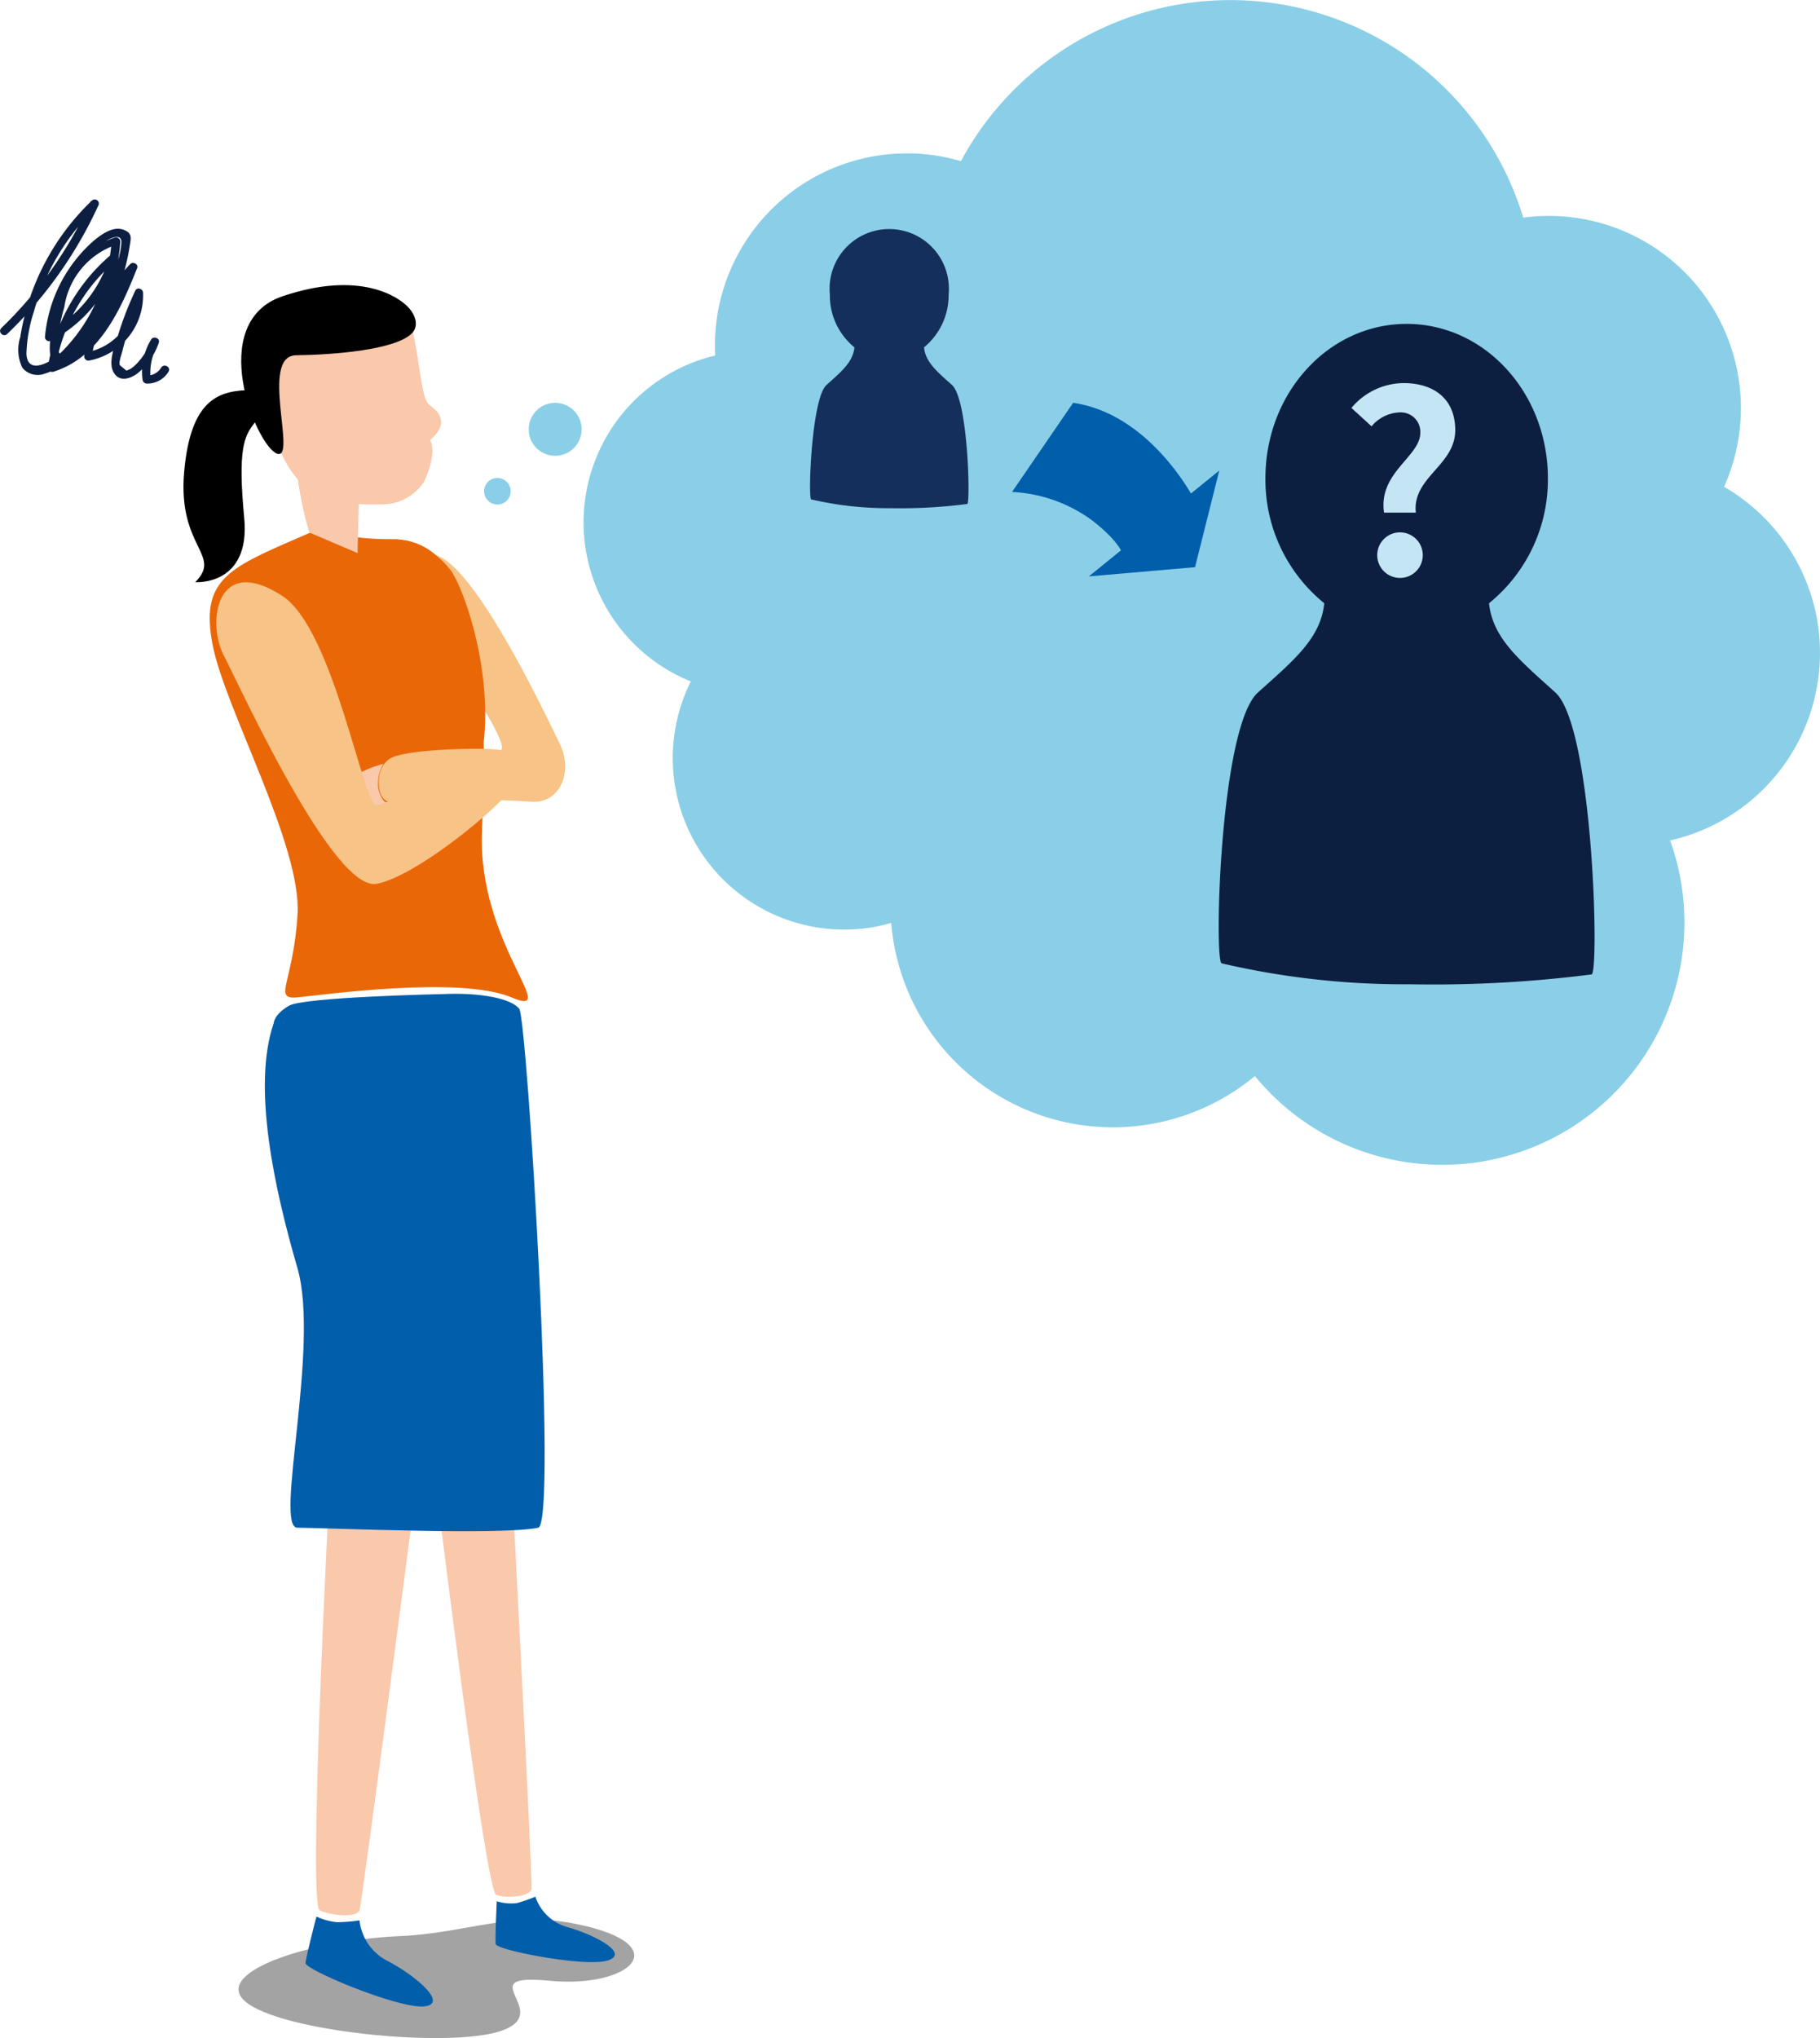 <svg xmlns="http://www.w3.org/2000/svg" width="100.231" height="112.183" viewBox="0 0 100.231 112.183"><g transform="translate(0)"><g transform="translate(13.136 105.665)"><path d="M921.393,514.752c-5.185.233-10.623,2.119-8.309,3.733s11.614,2.476,14.136,1.4-1.944-3.1,2.45-2.677,7.058-1.944,1.588-3.1C927.576,513.306,925.159,514.59,921.393,514.752Z" transform="translate(-912.536 -513.845)" fill="#a3a3a3"/></g><g transform="translate(32.132 0)"><path d="M1009.76,384.788a10.572,10.572,0,0,0-5.1-7.181A10.577,10.577,0,0,0,993.6,362.791a16.851,16.851,0,0,0-30.967-3.111,10.577,10.577,0,0,0-13.533,10.7,9.443,9.443,0,0,0-1.342,17.94,9.443,9.443,0,0,0,10.214,13.494c.279-.058.551-.123.823-.2a11.475,11.475,0,0,0,.175,1.3,12.25,12.25,0,0,0,19.852,7.129,13.338,13.338,0,0,0,23.423-10.934,13.64,13.64,0,0,0-.557-2.035A10.584,10.584,0,0,0,1009.76,384.788Z" transform="translate(-941.845 -350.812)" fill="#8acfe7"/></g><g transform="translate(0 10.977)"><path d="M892.659,375.16a23.184,23.184,0,0,0,5.016-7.058.227.227,0,0,0-.356-.279,13.244,13.244,0,0,0-3.934,7.5,2.285,2.285,0,0,0,.11,1.685,1.089,1.089,0,0,0,1.238.331c1.212-.344,2.139-1.711,2.748-2.735a10.211,10.211,0,0,0,1.413-4.537.234.234,0,0,0-.239-.228.239.239,0,0,0-.052.008,4.668,4.668,0,0,0-3.189,3.675,13.028,13.028,0,0,0-.285,1.5,3.379,3.379,0,0,0-.1,1.251c.175.726.959.648,1.445.279a5.966,5.966,0,0,0,1.53-2.1,13.369,13.369,0,0,0,1.1-2.716,12.619,12.619,0,0,0,.311-1.445c.058-.35.136-.648-.22-.817-.609-.337-1.3.169-1.769.551a7.986,7.986,0,0,0-2.683,5.308.234.234,0,0,0,.343.194,7.465,7.465,0,0,0,3.707-4.537.233.233,0,0,0-.382-.22,10.189,10.189,0,0,0-3.5,6.183.24.24,0,0,0,.183.285.245.245,0,0,0,.1,0c2.547-.784,3.72-3.429,4.628-5.71.084-.22-.233-.376-.382-.22a9.528,9.528,0,0,0-2.528,5.023.233.233,0,0,0,.168.284.237.237,0,0,0,.111,0,3.649,3.649,0,0,0,2.955-3.727c0-.214-.324-.337-.428-.117a18.258,18.258,0,0,0-.933,2.4c-.169.557-.577,1.5-.272,2.074s.9.389,1.3.1a3.647,3.647,0,0,0,1.2-1.711c.084-.246-.292-.389-.421-.175a3.385,3.385,0,0,0-.473,2.2.24.24,0,0,0,.233.227,1.362,1.362,0,0,0,1.193-.648c.162-.253-.233-.48-.4-.233a.916.916,0,0,1-.8.441l.227.227a3,3,0,0,1,.408-1.944l-.415-.175a3.416,3.416,0,0,1-.784,1.251,1.645,1.645,0,0,1-.35.285l-.2.084-.363-.3c-.071-.175.1-.6.136-.765a16.691,16.691,0,0,1,1.1-3.079l-.421-.11a3.2,3.2,0,0,1-2.651,3.241l.279.279a9.209,9.209,0,0,1,2.418-4.829l-.382-.22c-.843,2.119-1.944,4.66-4.31,5.392l.279.279a9.764,9.764,0,0,1,3.383-5.982l-.382-.22a6.983,6.983,0,0,1-3.493,4.258l.343.2a7.521,7.521,0,0,1,1.452-3.811,5.685,5.685,0,0,1,1.5-1.478c.24-.149.81-.415.836.045a4.056,4.056,0,0,1-.22,1.128,12.6,12.6,0,0,1-1.7,3.889,4.862,4.862,0,0,1-.648.881,1.314,1.314,0,0,1-.389.279c-.337.136-.538,0-.551-.35a8.682,8.682,0,0,1,.363-2.223,4.283,4.283,0,0,1,2.9-3.448l-.292-.214a9.734,9.734,0,0,1-1.426,4.446,9.413,9.413,0,0,1-1.426,1.776c-.46.447-1.8,1.225-1.841,0a8.076,8.076,0,0,1,.4-2.281,12.508,12.508,0,0,1,.8-2.132,12.834,12.834,0,0,1,2.709-3.714l-.363-.279a22.582,22.582,0,0,1-4.926,6.993C892.128,375.037,892.446,375.361,892.659,375.16Z" transform="translate(-892.268 -367.749)" fill="#0d1f41"/></g><g transform="translate(67.117 17.825)"><path d="M1014.365,398.607c-1.944-1.756-3.455-2.975-3.655-4.913a8.75,8.75,0,0,0,3.241-6.877c0-4.7-3.474-8.5-7.778-8.5s-7.778,3.8-7.778,8.5a8.748,8.748,0,0,0,3.241,6.877c-.2,1.944-1.7,3.156-3.655,4.913-2.1,1.893-2.417,14.719-2,14.907a44.408,44.408,0,0,0,9.981,1.154h.421a68.991,68.991,0,0,0,9.981-.544C1016.789,413.916,1016.439,400.5,1014.365,398.607Z" transform="translate(-995.823 -378.314)" fill="#0d1f41"/></g><g transform="translate(44.612 12.611)"><path d="M968.918,378.854c-.83-.745-1.458-1.257-1.543-2.074a3.7,3.7,0,0,0,1.355-2.9,3.286,3.286,0,0,0-6.54-.652,3.215,3.215,0,0,0,0,.652,3.673,3.673,0,0,0,1.354,2.9c-.084.817-.719,1.329-1.542,2.074s-1.018,6.2-.843,6.293a18.578,18.578,0,0,0,4.213.486h.175a28.518,28.518,0,0,0,4.213-.233C969.935,385.316,969.8,379.651,968.918,378.854Z" transform="translate(-961.1 -370.271)" fill="#152f5c"/></g><g transform="translate(11.549 28.953)"><path d="M914.926,396.151c-3.889,1.679-5.354,2.359-4.68,5.866s4.9,11.051,4.68,14.823-1.4,4.725,0,4.589,8.944-1.193,11.776,0-1.886-2.968-1.62-9.171.421-16.048-4.919-16.048S918.438,394.615,914.926,396.151Z" transform="translate(-910.088 -395.484)" fill="#ea6707"/></g><g transform="translate(16.387 25.08)"><path d="M917.552,390.7a20.21,20.21,0,0,0,.648,3.04l2.657,1.134.078-3.189a3.945,3.945,0,0,1-1.089-1.944C919.827,388.871,917.552,390.7,917.552,390.7Z" transform="translate(-917.552 -389.509)" fill="#fac8ab"/></g><g transform="translate(13.989 15.992)"><path d="M922.394,376.911c.551,1.944.648,4.427,1.05,4.8s.57.421.687.843c.169.583-.59,1.16-.59,1.16s.46.59-.331,2.307a2.77,2.77,0,0,1-2.106,1.231c-2.593.078-4.414-.175-5.587-2.482l-.045-.084c-1.374-2.735-3.325-7.538,1.206-8.75S922.213,376.262,922.394,376.911Z" transform="translate(-913.852 -375.486)" fill="#fac8ab"/></g><g transform="translate(13.286 15.694)"><path d="M922.188,377.656c-.875.94-4.362,1.206-6.4,1.231s.084,5.833-1.056,5.412-3.954-7.227.324-8.665,6.384.058,6.89.59S922.5,377.319,922.188,377.656Z" transform="translate(-912.768 -375.026)"/></g><g transform="translate(17.406 81.788)"><path d="M919.809,478.216s-1.134,21.848-.486,22.153,2.048.408,2.191,0S924.651,477,924.651,477Z" transform="translate(-919.123 -477.004)" fill="#fac8ab"/></g><g transform="translate(24.087 80.466)"><path d="M929.432,476.882s2.657,21.712,3.241,21.92,1.873.091,1.944-.331-1.141-23.508-1.141-23.508Z" transform="translate(-929.432 -474.964)" fill="#fac8ab"/></g><g transform="translate(19.783 42.045)"><path d="M924.127,415.684a2.127,2.127,0,0,0-.292,1.3c.052.3.22.726.421.817s-.719.732-1.056.415a2.921,2.921,0,0,1-.356-2.042A6.007,6.007,0,0,1,924.127,415.684Z" transform="translate(-922.791 -415.684)" fill="#fac8ab"/></g><g transform="translate(11.915 32.052)"><path d="M914.288,401.016c2.826,1.841,4.44,11.517,5.185,11.517s5.516-3.137,6.812-3.027c0,0,.92.869.92,1.62s-5.347,5.3-7.732,5.736-7.518-10.85-8.426-12.6S910.626,398.638,914.288,401.016Z" transform="translate(-910.652 -400.265)" fill="#f7c386"/></g><g transform="translate(20.858 30.408)"><path d="M927.912,398.017c2.249,1.231,5.833,8.873,6.481,10.189.8,1.562.052,3.383-1.562,3.241a62.206,62.206,0,0,0-7.648,0c-.882.181-1.069-1.944,0-2.43s5.224-.557,5.93-.415-1.692-4-3.39-5.289S924.938,396.4,927.912,398.017Z" transform="translate(-924.451 -397.729)" fill="#f7c386"/></g><g transform="translate(20.684 29.685)"><path d="M925.251,396.614a4.244,4.244,0,0,1,2.969,1.588c.59.564,2.327,5,1.944,9.307-.266,2.774-5.982-7.369-5.982-7.369Z" transform="translate(-924.182 -396.614)" fill="#ea6707"/></g><g transform="translate(14.586 54.699)"><path d="M915.265,436.813c-1.212,3.506.045,9.171,1.3,13.488s-1.3,14.3,0,14.3,11.3.428,13.261,0c1.082-.24-.609-28-1.043-28.563s-2.126-.907-4.2-.81c0,0-7.687.156-8.5.648S915.265,436.813,915.265,436.813Z" transform="translate(-914.773 -435.209)" fill="#005eab"/></g><g transform="translate(10.104 21.467)"><path d="M911.613,383.934c-1.718.032-3.364.382-3.72,4.537s2.126,4.537.609,6.041c0,0,3.059.227,2.7-3.539s0-4.5.538-5.185S912.119,383.928,911.613,383.934Z" transform="translate(-907.857 -383.934)"/></g><g transform="translate(27.292 104.401)"><path d="M936.571,511.894a9.151,9.151,0,0,1-1.011.35,2.627,2.627,0,0,1-1.115-.1s-.1,2.029-.058,2.359,4.99,1.3,6.19.894-.8-1.419-2.236-1.828A2.592,2.592,0,0,1,936.571,511.894Z" transform="translate(-934.378 -511.894)" fill="#005eab"/></g><g transform="translate(16.821 105.49)"><path d="M921.2,513.788a8.8,8.8,0,0,1-1.231.1,3.373,3.373,0,0,1-1.141-.311s-.57,2.191-.6,2.56,5.146,2.528,6.533,2.385-.538-1.731-2.016-2.5A2.851,2.851,0,0,1,921.2,513.788Z" transform="translate(-918.222 -513.574)" fill="#005eab"/></g><g transform="translate(26.66 26.308)"><circle cx="0.732" cy="0.732" r="0.732" transform="translate(0 0)" fill="#8acfe7"/></g><g transform="translate(29.116 22.173)"><circle cx="1.458" cy="1.458" r="1.458" transform="translate(0)" fill="#8acfe7"/></g><g transform="translate(59.967 25.9)"><path d="M984.792,396.6l7.181-5.827-1.335,5.321Z" transform="translate(-984.792 -390.774)" fill="#005eab"/></g><g transform="translate(55.735 22.173)"><path d="M988.36,390.455s-2.385-4.8-6.734-5.431l-3.364,4.906a8.127,8.127,0,0,1,4.4,1.556c1.944,1.51,1.776,2.243,1.776,2.243Z" transform="translate(-978.262 -385.024)" fill="#005eab"/></g><g transform="translate(74.427 21.091)"><path d="M1010.894,386.089a1.07,1.07,0,0,0-1.012-1.125,1.028,1.028,0,0,0-.155,0,2.1,2.1,0,0,0-1.517.765l-1.108-1.011a3.776,3.776,0,0,1,2.871-1.368c1.646,0,2.845.849,2.845,2.592,0,1.944-2.379,2.592-2.171,4.537h-1.75C1008.567,388.28,1010.894,387.4,1010.894,386.089Zm-2.372,6.715a1.254,1.254,0,1,1,0,.033Z" transform="translate(-1007.102 -383.354)" fill="#c4e6f4"/></g></g></svg>